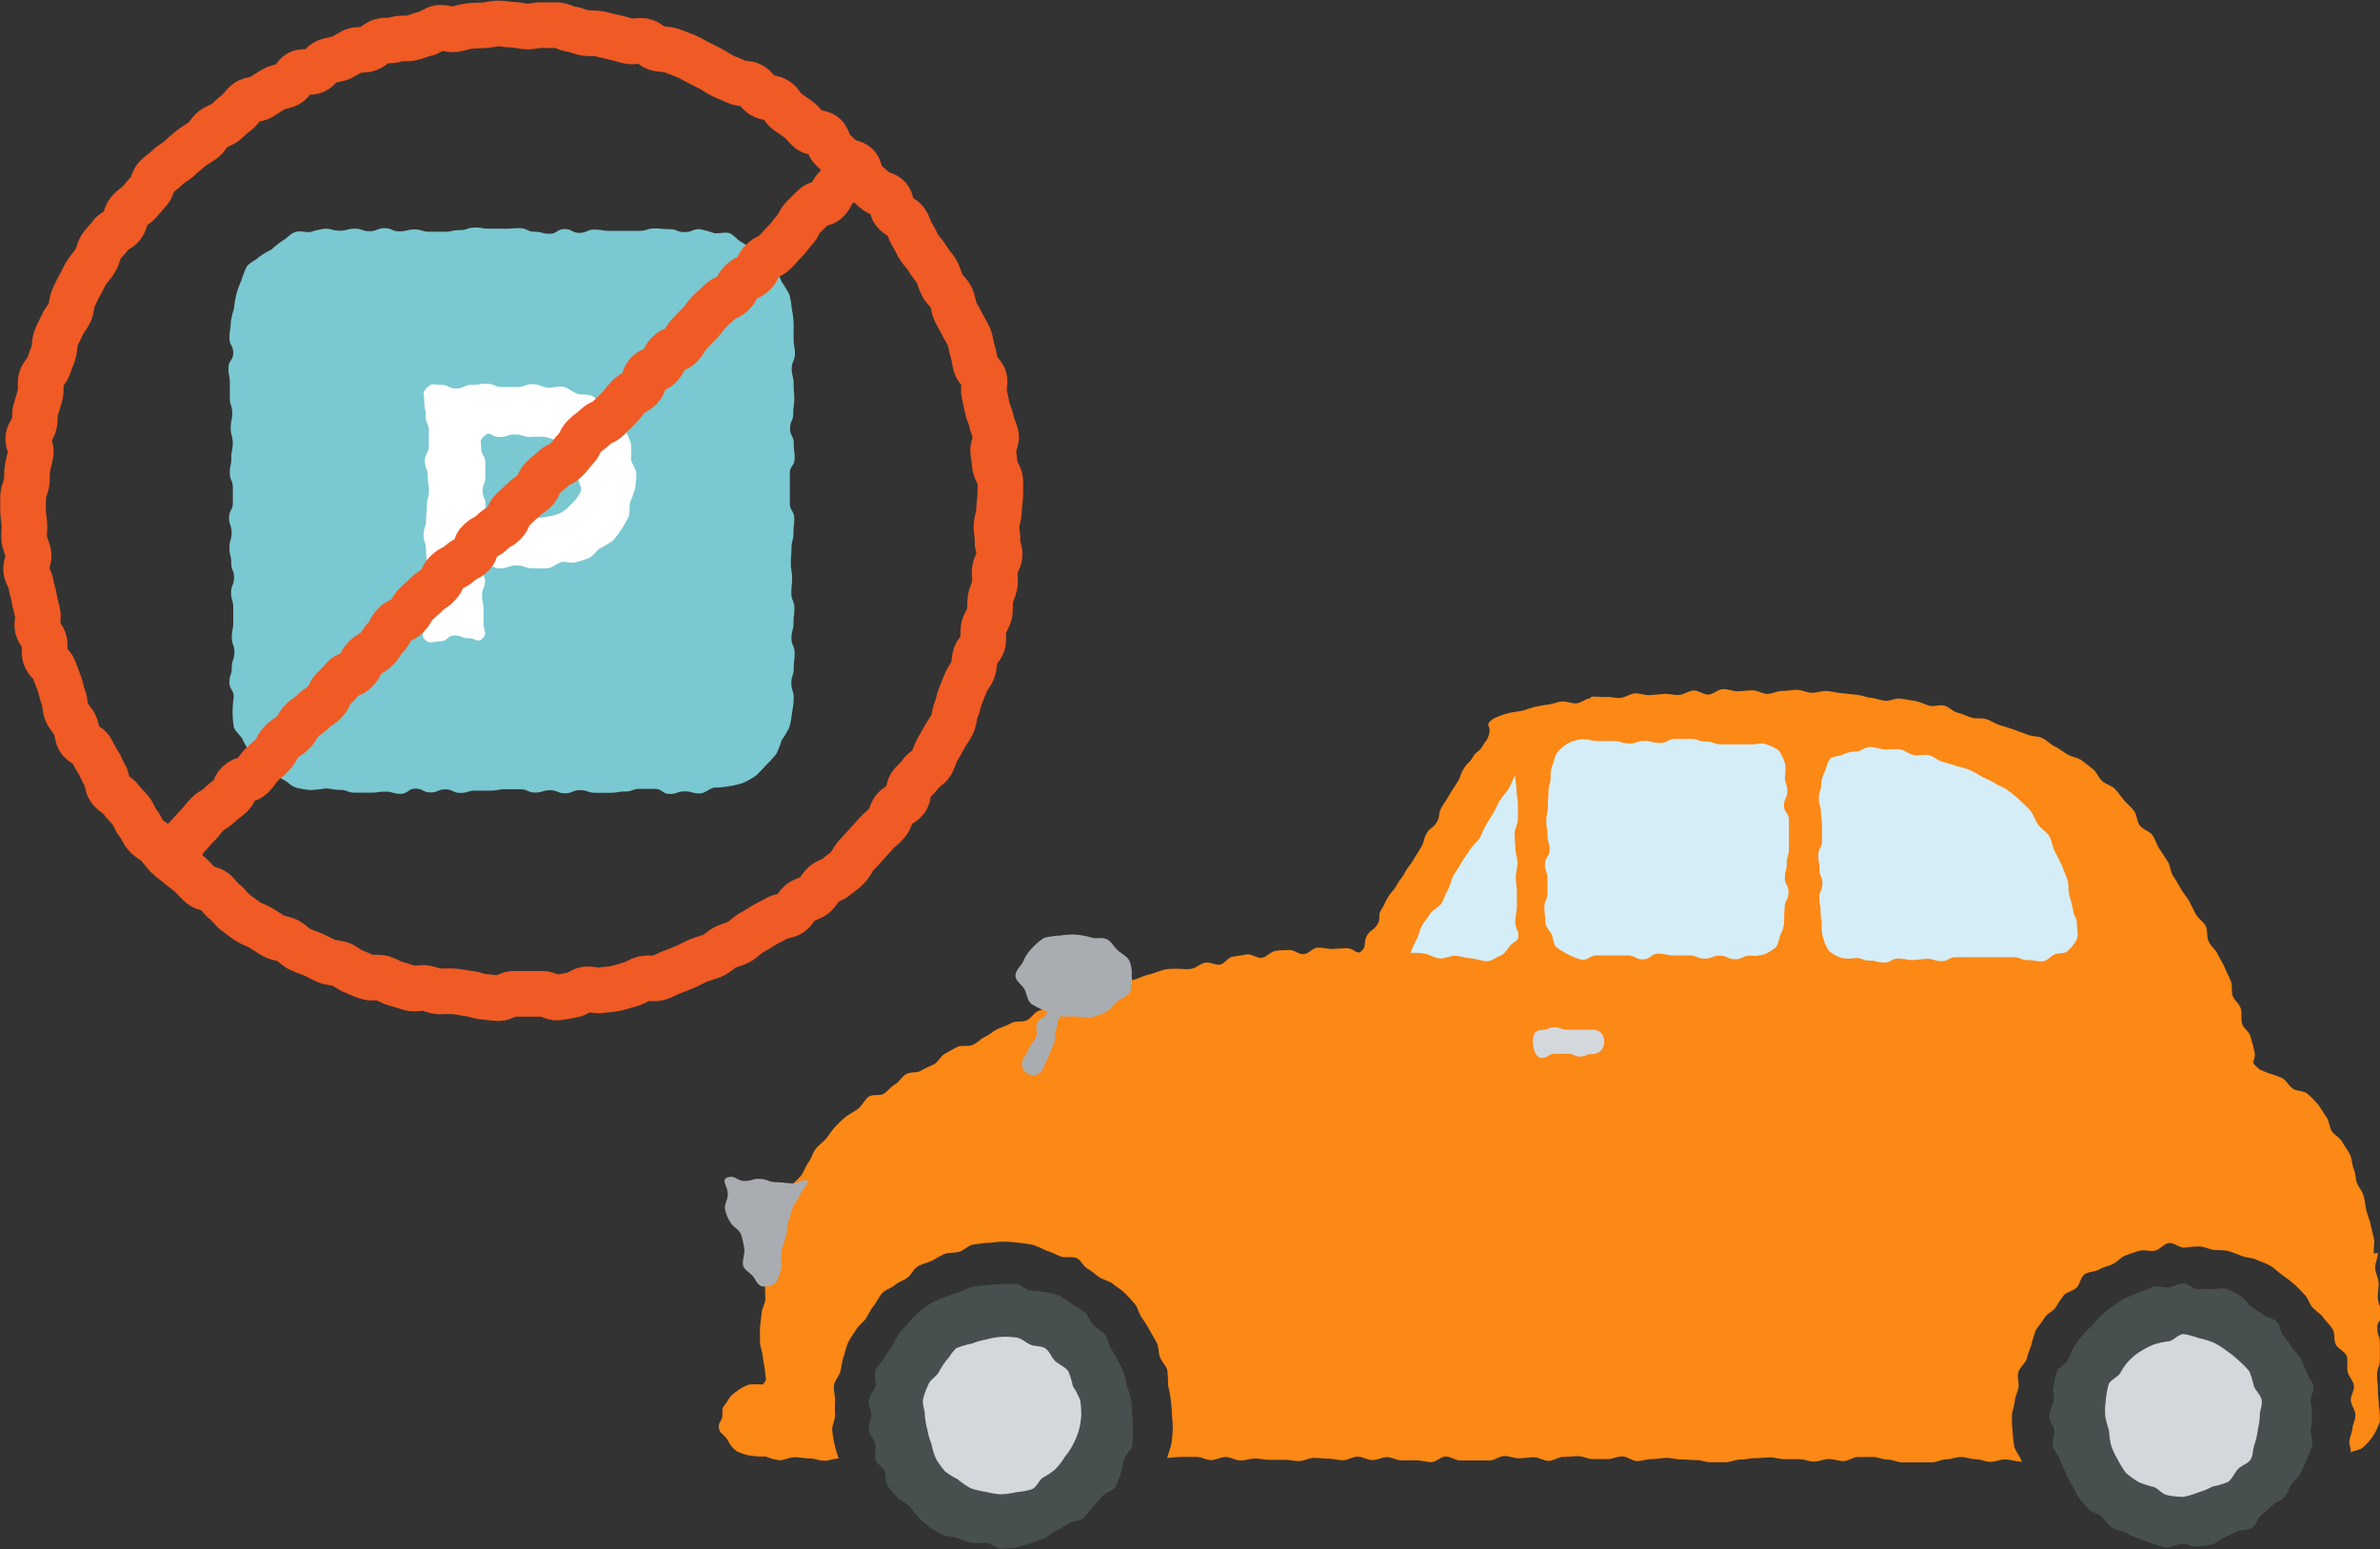 <svg xmlns="http://www.w3.org/2000/svg" viewBox="0 0 187.76 122.2"><rect x="0" y="0" width="187.76" height="122.2" fill="#333333" stroke="none"/><defs><style>.cls-1{fill:#fc8815;}.cls-2{fill:#7ac8d1;}.cls-3{fill:#fff;}.cls-4{fill:#484f4f;}.cls-5{fill:#d4d7dc;}.cls-6{fill:#a9adb2;}.cls-7{fill:#d5edf7;}.cls-8{fill:none;stroke:#f05a24;stroke-miterlimit:10;stroke-width:3.6px;}</style></defs><g id="レイヤー_2" data-name="レイヤー 2"><g id="image"><path class="cls-1" d="M187.28,98.88c-.05-.39.08-.79,0-1.17s-.19-.76-.26-1.12-.26-.75-.34-1.11-.11-.78-.21-1.14-.4-.69-.52-1-.11-.78-.26-1.13-.14-.8-.3-1.13-.43-.67-.61-1-.62-.54-.82-.85-.2-.81-.43-1.11-.42-.69-.67-1-.56-.6-.83-.84-.87-.19-1.16-.41-.52-.64-.82-.82a7.79,7.79,0,0,0-1.1-.39c-.65-.3-.57-.16-1-.58s.07-.4-.1-1.15c-.07-.32-.18-.71-.3-1.15s-.54-.62-.66-1,0-.8-.11-1.2-.48-.63-.63-1,0-.81-.16-1.19-.33-.7-.49-1.08-.38-.68-.55-1.05-.53-.6-.71-1-.05-.84-.23-1.2-.58-.58-.77-.93-.35-.7-.54-1.05-.47-.63-.67-1-.39-.67-.6-1-.2-.78-.42-1.12-.43-.66-.65-1-.32-.73-.54-1.06-.74-.44-1-.77-.21-.81-.45-1.14-.54-.56-.79-.85-.46-.63-.74-.91-.71-.36-1-.62-.42-.7-.73-.94-.6-.49-.92-.71-.75-.25-1.09-.45-.63-.45-1-.63-.62-.49-1-.66-.79-.11-1.15-.27l-1.09-.4c-.36-.13-.73-.23-1.1-.35s-.69-.35-1.07-.47-.79,0-1.16-.12-.72-.3-1.1-.39-.69-.48-1.07-.56-.81.12-1.19,0-.74-.31-1.12-.37-.77-.13-1.15-.18-.81.21-1.19.17-.76-.2-1.14-.24-.76-.21-1.15-.24-.77-.09-1.16-.12-.77-.15-1.15-.17-.79.15-1.18.14-.77-.22-1.15-.23-.79.09-1.17.08-.79.24-1.17.24-.78-.28-1.17-.28-.78.06-1.16.07-.79-.18-1.18-.17-.77.41-1.15.43-.8-.34-1.18-.32-.76.33-1.14.35-.79-.1-1.17-.08l-1.16.1c-.4,0-.8-.17-1.17-.14s-.77.33-1.14.36-.8-.11-1.17-.08-.79-.07-1.16,0c0,0,0,.11,0,.11-.38,0-.74.36-1.12.39s-.79-.18-1.17-.14-.74.21-1.12.25-.56.1-.84.14c-.43.08-.79.25-1.13.33s-.85.11-1.17.22a5.46,5.46,0,0,0-1.13.42c-.74.53-.19.5-.31,1.08s-.23.56-.53,1.06-.48.39-.78.89-.42.42-.72.92-.2.56-.5,1.06-.33.47-.63,1-.33.48-.62,1-.07.64-.37,1.14-.49.38-.79.88-.14.59-.44,1.09-.31.49-.61,1-.37.46-.67,1-.35.47-.65,1-.38.45-.68.94-.24.54-.54,1,0,.67-.31,1.17-.52.38-.82.88,0,.78-.4,1.19-.56-.23-1.27-.2l-1.11.06c-.34,0-.72-.13-1.12-.1s-.69.48-1.09.51-.76-.36-1.14-.33-.74,0-1.12.08-.69.5-1.06.54-.79-.33-1.17-.27-.73.12-1.11.18-.66.56-1,.62-.8-.22-1.17-.15-.7.41-1.08.48-.79,0-1.17,0-.77,0-1.15.12-.72.26-1.1.35-.72.28-1.09.38-.77.06-1.15.17-.67.4-1,.52-.77.06-1.15.19-.69.31-1.06.44-.67.37-1,.51-.75.17-1.11.31-.75.19-1.11.34-.57.6-.93.75-.82,0-1.18.2-.7.3-1.06.46-.63.44-1,.61-.61.48-1,.65-.86,0-1.21.17-.67.37-1,.55-.52.65-.87.83-.7.3-1,.49-.83.08-1.17.27-.54.62-.88.81-.57.54-.89.74-.91,0-1.22.26-.48.66-.77.9-.68.41-1,.66-.59.53-.85.8-.46.63-.71.92-.6.52-.83.83-.32.72-.53,1-.36.69-.55,1-.6.55-.78.89-.36.7-.51,1-.2.76-.33,1.12-.19.76-.31,1.12-.11.77-.21,1.14-.32.71-.4,1.08-.09.77-.16,1.15-.13.76-.18,1.13,0,.79,0,1.16-.26.76-.29,1.13-.11.78-.13,1.15,0,.79,0,1.15.2.8.22,1.15.15.81.17,1.13c.06.73.2.64-.18,1.07a6.61,6.61,0,0,0-1.06,0,3.34,3.34,0,0,0-1,.54,2.12,2.12,0,0,0-.75.82c-.38.53-.37.41-.37,1s-.3.5-.28,1,.32.46.69,1a2.37,2.37,0,0,0,.72.9,3.44,3.44,0,0,0,1.12.35,5.25,5.25,0,0,0,1.16.06,3.41,3.41,0,0,0,1.15.3c.32,0,.71-.23,1.15-.23s.74.09,1.16.09.75.18,1.16.18.74-.17,1.15-.17a10.68,10.68,0,0,1-.33-1.1,11.22,11.22,0,0,1-.19-1.16c0-.38.23-.78.23-1.17a11.53,11.53,0,0,1,0-1.17c0-.39-.14-.81-.08-1.19s.4-.72.5-1.1.12-.78.25-1.14.2-.77.36-1.12.42-.68.61-1,.56-.57.78-.89.37-.7.62-1,.4-.7.67-1,.71-.39,1-.64.69-.36,1-.59.48-.69.82-.89.74-.27,1.09-.44.68-.4,1-.53.79-.08,1.17-.18.69-.49,1.08-.56a11.18,11.18,0,0,1,1.18-.15c.38,0,.79-.09,1.18-.09a11.5,11.5,0,0,1,1.19.08,11.17,11.17,0,0,1,1.18.17,10.69,10.69,0,0,1,1.1.47c.38.1.72.31,1.08.44s.87,0,1.23.12.55.65.89.84.62.46.94.68.77.28,1.07.53.66.44.94.72.55.57.8.87.31.75.54,1.07.43.64.63,1,.39.67.56,1,.12.78.26,1.14.47.66.57,1a11.51,11.51,0,0,1,.06,1.18c.07.38.17.75.21,1.14s.09.76.09,1.16a11.45,11.45,0,0,1,.07,1.16,10.86,10.86,0,0,1-.11,1.16c-.07.39-.23.75-.33,1.12.38,0,.77-.07,1.15-.07h1.16c.38,0,.77.25,1.15.25s.77-.24,1.16-.24.77.27,1.16.27.77-.15,1.15-.15.77.1,1.16.1.77,0,1.16,0,.77.1,1.16.1.77-.25,1.16-.25.76.06,1.15.06.77.12,1.15.12.77-.28,1.16-.28.77.27,1.16.27.77-.23,1.15-.23.77.25,1.16.25.77,0,1.16,0,.77.14,1.16.14.77-.44,1.15-.44.78.31,1.16.31h2.32c.38,0,.77-.35,1.16-.35s.77.18,1.16.18.77-.08,1.16-.08.77.28,1.16.28.78-.31,1.16-.31.78-.06,1.17-.06.77.23,1.16.23.77,0,1.16,0,.78-.21,1.17-.21.77.37,1.16.37.78-.16,1.16-.16.78-.09,1.17-.09.77.12,1.16.12.78.05,1.17.05.77.17,1.16.17.78,0,1.16,0,.78-.21,1.17-.21.77-.11,1.16-.11.78-.06,1.17-.06.77.14,1.16.14h1.16c.39,0,.78.19,1.16.19s.78-.2,1.16-.2.78.16,1.16.16.78-.32,1.16-.32h1.16c.39,0,.78.2,1.16.2s.78.22,1.16.22l1.16,0h1.16c.39,0,.78-.24,1.16-.24s.78-.18,1.16-.18.77.17,1.15.17.78.21,1.16.21.77-.19,1.15-.19.95.18,1.33.18c-.1-.37-.53-.86-.6-1.24s-.09-.78-.13-1.17a11.33,11.33,0,0,1-.05-1.17c0-.4.19-.78.22-1.17s.24-.75.3-1.13-.13-.83,0-1.21.5-.65.64-1a10.15,10.15,0,0,1,.37-1.1,10.06,10.06,0,0,1,.34-1.14c.19-.34.47-.64.69-1s.62-.5.87-.8a11.18,11.18,0,0,1,.66-1c.27-.28.73-.34,1-.59s.33-.85.65-1.07.82-.18,1.16-.38.73-.26,1.08-.43.61-.54,1-.68.73-.27,1.11-.37.81.09,1.2,0,.71-.56,1.11-.6.79.36,1.19.36a11.55,11.55,0,0,1,1.16-.09c.4,0,.76.2,1.14.26s.8,0,1.17.1a10.29,10.29,0,0,1,1.1.4c.37.13.8.13,1.15.29s.75.28,1.09.48.62.51.94.73a11,11,0,0,1,.93.72c.3.25.56.56.83.83s.37.72.62,1,.63.49.86.81.53.58.73.92.07.84.24,1.19.73.54.86.91,0,.83.07,1.21.43.71.5,1.1-.28.81-.24,1.21.36.75.36,1.15-.2.68-.23,1-.18.66-.24,1,.16.6.09.93c.34-.17.71-.15,1-.41a4.57,4.57,0,0,0,.79-.91,4.79,4.79,0,0,0,.51-1.1,5,5,0,0,0-.07-1.21c0-.62-.07-.62-.07-1.24s-.07-.62-.07-1.23.22-.62.22-1.24,0-.62,0-1.24-.2-.62-.2-1.25.34-.4.32-1.18c0-.33-.26-.71-.28-1.17s.08-.75.06-1.18-.25-.75-.27-1.17.23-.79.2-1.2Z"/><path class="cls-2" d="M55.2,62.59c-.59,0-.59-.16-1.18-.16s-.59.2-1.18.2-.59-.4-1.18-.4H50.48c-.59,0-.59.21-1.17.21s-.59.1-1.18.1-.59,0-1.18,0-.59-.21-1.19-.21-.59.25-1.18.25-.59-.24-1.18-.24-.59.18-1.18.18-.59-.26-1.18-.26-.59,0-1.18,0-.59.11-1.18.11-.59,0-1.18,0-.59.18-1.18.18-.59-.28-1.18-.28-.59.24-1.18.24-.59-.3-1.18-.3-.6.41-1.19.41-.59-.17-1.18-.17-.59.08-1.18.08H28c-.59,0-.59-.22-1.19-.22s-.59-.11-1.18-.11a7.88,7.88,0,0,1-1.15.12,7,7,0,0,1-1.14-.19c-.37-.12-.64-.46-1-.63a7.6,7.6,0,0,1-.92-.65c-.31-.23-.79-.25-1.06-.52a8.2,8.2,0,0,1-.65-1,7.36,7.36,0,0,1-.57-1c-.17-.34-.58-.6-.7-1a7.61,7.61,0,0,1,0-2.33c0-.59-.34-.59-.34-1.18s.19-.59.19-1.18.2-.59.2-1.18-.2-.59-.2-1.18.11-.59.11-1.17,0-.59,0-1.18-.17-.59-.17-1.18.23-.6.23-1.19-.22-.59-.22-1.18-.14-.59-.14-1.18.17-.59.17-1.18-.2-.59-.2-1.18.3-.59.3-1.18,0-.59,0-1.18-.24-.59-.24-1.18.12-.59.12-1.18.11-.59.11-1.18-.16-.59-.16-1.18.12-.59.12-1.18-.19-.6-.19-1.19,0-.59,0-1.18-.11-.59-.11-1.18.38-.6.38-1.19-.3-.59-.3-1.19.1-.59.1-1.18a6.89,6.89,0,0,1,.26-1.13,6.83,6.83,0,0,1,.19-1.13,6.61,6.61,0,0,1,.39-1.08,7.74,7.74,0,0,1,.43-1.11c.23-.31.67-.46.94-.73a6.12,6.12,0,0,1,1-.6,7.49,7.49,0,0,1,.89-.71c.34-.17.61-.56,1-.68s.8.05,1.19,0a7,7,0,0,1,1.14-.26c.58,0,.58.16,1.17.16s.59-.16,1.18-.16.59.2,1.18.2.59-.24,1.18-.24.59.25,1.18.25.59-.15,1.18-.15.59.18,1.18.18H35.1c.59,0,.59-.13,1.18-.13s.59-.2,1.18-.2.59.09,1.19.09.59,0,1.18,0S40.42,18,41,18s.59.28,1.17.28.6.16,1.19.16.59-.37,1.18-.37.59.3,1.18.3.59-.26,1.18-.26.59.1,1.18.1h1.18c.6,0,.6,0,1.19,0s.59-.19,1.18-.19.59.06,1.19.06.59.23,1.18.23.6-.23,1.19-.23a7.38,7.38,0,0,1,1.14.31c.39.06.83-.1,1.19,0s.62.54,1,.72a6,6,0,0,1,.92.67,7.29,7.29,0,0,1,.87.71,7,7,0,0,1,.86.76,7.59,7.59,0,0,1,.51,1,8.42,8.42,0,0,1,.6,1,7.26,7.26,0,0,1,.19,1.15,7.09,7.09,0,0,1,.14,1.15c0,.58,0,.58,0,1.17s.1.59.1,1.18-.25.59-.25,1.18.15.59.15,1.18.05.59.05,1.18-.08.59-.08,1.18-.25.59-.25,1.18.29.59.29,1.18.07.59.07,1.18-.38.59-.38,1.18,0,.59,0,1.19,0,.59,0,1.18.35.59.35,1.18-.06.59-.06,1.17-.16.6-.16,1.19-.05.59-.05,1.18.1.59.1,1.18-.06.59-.06,1.18.24.59.24,1.18-.07.59-.07,1.18-.16.6-.16,1.19.25.59.25,1.18-.07.59-.07,1.19-.19.59-.19,1.18.19.6.19,1.19a7.5,7.5,0,0,1-.14,1.16,7.16,7.16,0,0,1-.21,1.14,6.79,6.79,0,0,1-.6,1,6.61,6.61,0,0,1-.43,1.1,8.05,8.05,0,0,1-.79.86,9.43,9.43,0,0,1-.82.85,6.9,6.9,0,0,1-1,.57,7.4,7.4,0,0,1-1.15.27,7.11,7.11,0,0,1-1.14.1C56,62.2,55.59,62.59,55.2,62.59Z"/><path class="cls-3" d="M50.2,37.4a10.32,10.32,0,0,1-.1,1.13,9,9,0,0,1-.38,1.07c-.1.37,0,.81-.12,1.14a7,7,0,0,1-.57,1,6.14,6.14,0,0,1-.69.92,7.27,7.27,0,0,1-1,.59c-.3.21-.52.59-.86.76a7.31,7.31,0,0,1-1.09.35c-.34.11-.78-.12-1.15,0s-.68.44-1.06.47-.74,0-1.13,0c-.66,0-.66-.22-1.31-.22s-.66.23-1.32.23-.89-.66-1.38-.23.23.65.23,1.21-.24.57-.24,1.14.12.56.12,1.13,0,.57,0,1.14.33.72-.07,1.12-.54,0-1.1,0-.56-.22-1.12-.22-.56.46-1.13.46-.82.26-1.21-.14,0-.68,0-1.26,0-.58,0-1.17-.09-.58-.09-1.17.39-.58.39-1.16-.14-.58-.14-1.16-.07-.59-.07-1.17-.19-.58-.19-1.17.19-.58.19-1.16.07-.59.07-1.17.16-.59.16-1.17-.1-.58-.1-1.17-.22-.58-.22-1.17.31-.58.31-1.17,0-.59,0-1.17-.24-.59-.24-1.17-.12-.59-.12-1.18-.2-.67.22-1.08.51-.22,1.11-.22.6.29,1.2.29.61-.29,1.21-.29.6-.09,1.2-.09.6.26,1.21.26.6,0,1.2,0,.61-.23,1.21-.23c.41,0,.81.25,1.19.28s.85-.15,1.23-.07.73.43,1.09.55.88,0,1.22.2.59.6.9.84a6.13,6.13,0,0,1,.89.79,5.7,5.7,0,0,1,.75,1A7,7,0,0,1,49.78,35a8.14,8.14,0,0,1,0,1.21C49.83,36.6,50.2,37,50.2,37.4Zm-4.62.14a3.93,3.93,0,0,0-.12-1.12,2.81,2.81,0,0,0-.37-1.09c-.25-.29-.68-.31-1.05-.49A3.68,3.68,0,0,0,43,34.47a6.89,6.89,0,0,0-1.14,0c-.62,0-.62-.2-1.23-.2s-.62.21-1.24.21-.69-.52-1.15-.11-.28.46-.28,1,.33.56.33,1.12,0,.56,0,1.12-.21.56-.21,1.12.23.56.23,1.12-.64.82-.23,1.2.69-.24,1.31-.24S40,41,40.6,41s.62-.12,1.24-.12A7,7,0,0,0,43,40.79a4.72,4.72,0,0,0,1.15-.29,3,3,0,0,0,.92-.74,3.2,3.2,0,0,0,.75-1C45.93,38.42,45.58,38,45.58,37.54Z"/><path class="cls-4" d="M89.31,111.66a10.93,10.93,0,0,0-.06-1.15,10,10,0,0,0-.32-1.1c-.09-.38-.17-.74-.29-1.1s-.29-.7-.45-1-.37-.65-.57-1-.24-.76-.48-1.06-.63-.46-.9-.74-.36-.75-.66-1a10.92,10.92,0,0,0-1-.63,10.47,10.47,0,0,0-1-.67,10.74,10.74,0,0,0-1.15-.29,10.88,10.88,0,0,0-1.16-.1c-.38-.08-.7-.48-1.08-.53a11.66,11.66,0,0,0-1.18,0,11.11,11.11,0,0,0-1.16.1,10.93,10.93,0,0,0-1.15.13c-.38.09-.72.32-1.09.44a11,11,0,0,0-1.1.38,10.2,10.2,0,0,0-1.07.47,10.91,10.91,0,0,0-.94.7,9.31,9.31,0,0,0-.82.84,10.52,10.52,0,0,0-.76.87,9.27,9.27,0,0,0-.56,1,10.53,10.53,0,0,0-.66.94c-.17.35-.52.64-.65,1s.12.84,0,1.22-.47.7-.51,1.09.2.79.2,1.18-.25.8-.21,1.18.45.71.53,1.08-.09.84,0,1.2.57.6.73.95,0,.85.26,1.18a10.65,10.65,0,0,0,.76.9c.24.3.68.42.95.69a9.38,9.38,0,0,0,.73.91,9.16,9.16,0,0,0,.89.76,10.35,10.35,0,0,0,1,.57c.34.16.78.12,1.15.25a8.31,8.31,0,0,0,1.09.39,8.9,8.9,0,0,0,1.16,0c.38,0,.74.45,1.13.45a11.33,11.33,0,0,0,1.18-.07,10.68,10.68,0,0,0,1.14-.33c.38-.09.74-.26,1.1-.38s.63-.47,1-.63a10.45,10.45,0,0,0,1-.57c.33-.21.83-.16,1.13-.4a9.6,9.6,0,0,0,.74-.92A10.47,10.47,0,0,0,87,118c.24-.3.82-.37,1-.7a9.78,9.78,0,0,0,.42-1.11c.16-.34.15-.76.28-1.13s.55-.65.63-1a17.1,17.1,0,0,0,0-2.34Z"/><path class="cls-4" d="M182.41,111.66a10.28,10.28,0,0,0-.12-1.13c0-.39.3-.84.22-1.22s-.42-.69-.55-1.06-.28-.72-.44-1.06a10.66,10.66,0,0,0-.72-.91,10.22,10.22,0,0,0-.66-.92c-.25-.3-.25-.82-.52-1.09s-.76-.31-1.06-.55a10.34,10.34,0,0,0-.95-.62c-.32-.21-.49-.69-.84-.86a9.44,9.44,0,0,0-1.05-.54c-.36-.13-.82,0-1.2,0a8.72,8.72,0,0,0-1.15,0c-.38-.05-.74-.45-1.13-.45s-.77.27-1.15.31-.82-.14-1.19-.06a148.3,148.3,0,0,1-2.18.87,10.18,10.18,0,0,0-1,.63c-.32.21-.6.48-.9.72a10.36,10.36,0,0,0-.77.85,8.85,8.85,0,0,0-.81.81,8.72,8.72,0,0,0-.65.94,9.64,9.64,0,0,0-.48,1c-.17.35-.72.54-.84.91a10.7,10.7,0,0,0-.27,1.15c-.08.37.09.79,0,1.18s-.33.76-.33,1.15.36.76.4,1.14-.21.82-.13,1.19.42.7.54,1.06a19.88,19.88,0,0,0,1,2.09c.21.32.32.72.56,1a10.66,10.66,0,0,0,.76.88c.28.27.75.32,1,.56s.48.66.81.87.74.25,1.09.42a9,9,0,0,0,1.05.46,10.12,10.12,0,0,0,1.09.4,9,9,0,0,0,1.13.3c.38,0,.78-.3,1.18-.3s.78.25,1.16.2a11.43,11.43,0,0,0,1.16-.13c.38-.09.68-.43,1-.56a9.79,9.79,0,0,0,1-.48c.34-.16.84-.06,1.17-.27s.42-.73.72-1a10,10,0,0,0,.85-.74c.28-.28.71-.39,1-.69s.34-.71.55-1,.57-.56.74-.91a11.21,11.21,0,0,0,.47-1.07,11.38,11.38,0,0,0,.43-1.1c.09-.38-.14-.81-.1-1.2A8.84,8.84,0,0,0,182.41,111.66Z"/><path class="cls-5" d="M85.3,111.66a6.15,6.15,0,0,0-.09-1.22,5.66,5.66,0,0,0-.57-1.09,6.47,6.47,0,0,0-.36-1.18c-.23-.33-.67-.49-1-.77s-.43-.74-.77-1-.82-.16-1.2-.32-.68-.48-1.08-.56a6.13,6.13,0,0,0-1.22-.06,5.82,5.82,0,0,0-1.18.2,5.44,5.44,0,0,0-1.15.33,6.66,6.66,0,0,0-1.2.35c-.34.23-.52.67-.8.95a6.26,6.26,0,0,0-.64,1c-.22.33-.65.55-.8.93a5.73,5.73,0,0,0-.42,1.16c-.08.39.14.82.14,1.23a5.63,5.63,0,0,0,.2,1.16,5.25,5.25,0,0,0,.32,1.13,5.68,5.68,0,0,0,.36,1.17,5.9,5.9,0,0,0,.72,1,6.09,6.09,0,0,0,1,.63,5.64,5.64,0,0,0,1,.69,5.75,5.75,0,0,0,1.19.29,6,6,0,0,0,1.2.2,6.08,6.08,0,0,0,1.22-.17,6.11,6.11,0,0,0,1.22-.22c.38-.15.55-.69.88-.92a5.45,5.45,0,0,0,1-.68,5.57,5.57,0,0,0,.72-.94,6,6,0,0,0,1.12-2.12A6.15,6.15,0,0,0,85.3,111.66Z"/><path class="cls-5" d="M178.28,111.66c0-.41.22-.84.14-1.23s-.46-.71-.61-1.08a7.36,7.36,0,0,0-.36-1.18,7,7,0,0,0-.86-.86,6.8,6.8,0,0,0-.94-.76,6.13,6.13,0,0,0-1-.63,5.76,5.76,0,0,0-1.16-.35,6.38,6.38,0,0,0-1.21-.33c-.42,0-.78.49-1.17.57a6.28,6.28,0,0,0-1.16.24,6.6,6.6,0,0,0-1.06.54,4.31,4.31,0,0,0-1.62,1.73c-.22.33-.76.51-.92.89a6.86,6.86,0,0,0-.22,1.23,6.17,6.17,0,0,0-.05,1.22,6.7,6.7,0,0,0,.3,1.17,6.67,6.67,0,0,0,.17,1.2,5.94,5.94,0,0,0,.52,1.11,6.3,6.3,0,0,0,.66,1.06,6.78,6.78,0,0,0,1,.72,7.4,7.4,0,0,0,1.18.38c.37.15.68.57,1.08.65a6.48,6.48,0,0,0,1.26.13,6.37,6.37,0,0,0,1.2-.36,5.74,5.74,0,0,0,1.12-.46,5.84,5.84,0,0,0,1.19-.35c.33-.22.49-.68.78-1s.77-.42,1-.76.17-.83.32-1.21a5.49,5.49,0,0,0,.26-1.15A5.81,5.81,0,0,0,178.28,111.66Z"/><path class="cls-5" d="M125.64,83.15a.91.91,0,0,0,.91-1,.86.86,0,0,0-.91-.92c-.52,0-.52,0-1,0s-.53,0-1,0-.53-.2-1-.2-.53.22-1,.22-.71.28-.71.9.23,1.31.71,1.31.52-.33,1-.33h1.05c.53,0,.54.26,1.06.21S125.12,83.15,125.64,83.15Z"/><path class="cls-6" d="M84.88,73.73a6.17,6.17,0,0,0-1.23.07,6.27,6.27,0,0,0-1.26.18,4.55,4.55,0,0,0-1,.85,3.09,3.09,0,0,0-.66,1c-.19.37-.62.72-.62,1.14s.53.72.72,1.09.2.84.52,1.12a5.67,5.67,0,0,0,1.26.61c0,.54-.58.42-.78.92s.09.61-.11,1.11-.37.43-.57.93-.31.46-.51,1a.86.86,0,0,0,.55,1,.82.82,0,0,0,1.08-.4c.2-.51.23-.5.44-1s.22-.5.42-1,0-.6.19-1.11,0-.64.37-1.07a7.23,7.23,0,0,0,1.14,0,6.65,6.65,0,0,0,1.24.09,5.42,5.42,0,0,0,1.17-.43c.39-.18.61-.57.91-.83s.84-.4,1-.76A2.8,2.8,0,0,0,89.28,77a2.59,2.59,0,0,0-.18-1.21c-.18-.35-.59-.53-.91-.81s-.49-.71-.88-.89-.82,0-1.24-.14A5.81,5.81,0,0,0,84.88,73.73Z"/><path class="cls-6" d="M63.8,93.16c-.59-.22-.66.21-1.29.19s-.63-.08-1.26-.09S60.63,93.05,60,93s-.63.17-1.26.16-.73-.47-1.33-.28.07.74,0,1.4c0,.36-.31.79-.19,1.2a2.91,2.91,0,0,0,.54,1.14c.26.27.62.46.73.85a7,7,0,0,1,.24,1.14c0,.4-.18.84-.11,1.2s.59.62.8.89.36.78.84.79c.64,0,.94-.23,1.07-.53a4,4,0,0,0,.33-1.13,8.41,8.41,0,0,1,0-1.17c.07-.33.2-.69.33-1.1s.06-.76.2-1.16.19-.74.35-1.13.4-.65.57-1S63.62,93.52,63.8,93.16Z"/><path class="cls-7" d="M140.75,72.74a2.42,2.42,0,0,1-.29,1c-.14.33-.13.74-.38,1a3,3,0,0,1-.93.55,2.62,2.62,0,0,1-1.05.09c-.61,0-.61.29-1.21.29s-.61-.28-1.21-.28-.61.23-1.21.23-.61-.25-1.22-.25-.6,0-1.21,0-.61-.14-1.21-.14-.61.45-1.22.45-.6-.31-1.21-.31H126c-.61,0-.61.35-1.22.35a6.41,6.41,0,0,1-2-1c-.25-.25-.23-.71-.37-1s-.5-.63-.5-1c0-.57-.07-.57-.07-1.14s.24-.57.24-1.13,0-.57,0-1.14-.2-.57-.2-1.14.37-.57.37-1.14-.17-.57-.17-1.14-.09-.57-.09-1.14.12-.57.12-1.14.05-.57.05-1.14.17-.57.17-1.15a2.43,2.43,0,0,1,.16-1c.14-.34.15-.73.41-1a2.6,2.6,0,0,1,2-1c.6,0,.6.14,1.21.14h1.21c.6,0,.6.19,1.21.19s.61-.2,1.21-.2.61.16,1.22.16.6-.32,1.21-.32h1.21c.61,0,.61.21,1.22.21s.6.22,1.21.22l1.22,0h1.22c.37,0,.75-.16,1.07,0a3.2,3.2,0,0,1,1,.48,3.27,3.27,0,0,1,.49,1,2.8,2.8,0,0,1,0,1.08c0,.57.19.57.19,1.14s-.26.57-.26,1.13.39.57.39,1.14,0,.57,0,1.14,0,.57,0,1.14-.17.57-.17,1.14-.15.57-.15,1.14.29.57.29,1.14-.26.56-.3,1.13S140.75,72.17,140.75,72.74Z"/><path class="cls-7" d="M146.36,59.28a2.5,2.5,0,0,0-1,.26c-.34.14-.79.09-1,.35s-.27.68-.41,1a2.62,2.62,0,0,0-.28,1c0,.55-.18.55-.18,1.11s.17.56.17,1.11.08.56.08,1.12,0,.56,0,1.11-.29.56-.29,1.12.09.56.09,1.12.23.56.23,1.11-.24.56-.24,1.12.1.56.1,1.12.09.56.09,1.12a2.71,2.71,0,0,0,.13,1,2.84,2.84,0,0,0,.47,1,3.07,3.07,0,0,0,1,.52,2.87,2.87,0,0,0,1.06,0c.57,0,.57.21,1.13.21s.56.15,1.13.15.57-.31,1.13-.31.57.11,1.13.11.57-.09,1.13-.09.57.18,1.14.18.56-.31,1.13-.31h1.13c.57,0,.57,0,1.14,0s.56,0,1.13,0h1.14c.57,0,.57.23,1.14.23s.56.1,1.13.1c.38,0,.65-.42,1-.56s.8,0,1.06-.31a3,3,0,0,0,.68-.9c.13-.32,0-.74,0-1.11,0-.62-.15-.43-.31-1.18-.07-.34-.16-.73-.29-1.18s0-.82-.16-1.23-.28-.75-.45-1.14-.36-.72-.55-1.1-.21-.82-.43-1.18-.63-.56-.87-.9-.34-.77-.61-1.09-.59-.58-.88-.88a10.62,10.62,0,0,0-.9-.73c-.3-.23-.69-.35-1-.55s-.68-.34-1-.51-.65-.4-1-.55-.74-.21-1.1-.33-.73-.23-1.09-.33-.69-.43-1.05-.51-.81.07-1.17,0-.73-.4-1.09-.45-.81,0-1.16,0-.81-.18-1.14-.2C146.8,59,146.93,59.28,146.36,59.28Z"/><path class="cls-7" d="M117.28,75.83c.44,0,.78-.34,1.07-.43s.54-.47.71-.71c.35-.49.76-.36.73-.91s-.25-.42-.25-1.13c0-.33.13-.71.13-1.14s0-.74,0-1.15-.09-.75-.09-1.15.14-.75.14-1.14-.17-.76-.17-1.15-.06-.76-.06-1.15.26-.77.26-1.15,0-.77,0-1.14-.11-.79-.11-1.15-.11-.83-.11-1.18c-.18.31-.31.72-.52,1.08s-.49.58-.7.93-.32.7-.52,1-.39.66-.6,1-.29.72-.49,1-.56.57-.76.91-.46.63-.66,1-.42.65-.62,1-.23.78-.43,1.11-.31.73-.5,1.06-.7.5-.89.82-.49.64-.68,1-.24.79-.43,1.1-.29.65-.47,1c.4,0,.72,0,1.13.07s.79.35,1.19.38.86-.24,1.25-.21.83.18,1.21.2S117,75.83,117.28,75.83Z"/><path class="cls-8" d="M78.81,40.32c0,.39-.18.77-.2,1.16s.11.77.08,1.16.21.79.17,1.18-.33.74-.38,1.13.07.79,0,1.17-.28.74-.34,1.12,0,.79-.08,1.17-.36.71-.45,1.08,0,.81-.06,1.19-.46.67-.58,1-.09.78-.21,1.15-.42.66-.56,1-.28.71-.43,1.07-.18.76-.34,1.11-.14.79-.31,1.14-.43.65-.61,1-.38.67-.57,1-.27.75-.47,1.08-.65.5-.86.83-.55.55-.77.87-.14.85-.37,1.16-.7.44-.94.74-.28.77-.53,1.07-.58.52-.84.81l-.78.86c-.26.28-.51.58-.78.85s-.42.68-.71,1-.61.48-.9.74-.73.33-1,.58-.45.67-.76.91-.75.29-1.06.52-.47.67-.79.89-.8.19-1.13.4-.7.34-1,.54-.65.41-1,.6-.6.52-.94.7-.74.26-1.08.42-.62.5-1,.66-.74.23-1.1.38-.69.34-1,.48-.72.3-1.08.43-.71.35-1.08.46-.81,0-1.18.08-.71.36-1.09.45-.74.23-1.12.31-.77.08-1.15.15-.8-.12-1.19-.07-.72.4-1.11.45-.76.15-1.15.19-.79-.31-1.18-.29l-1.15,0c-.39,0-.77,0-1.16,0s-.77.35-1.16.34-.77-.09-1.16-.11-.76-.21-1.14-.25-.77-.13-1.15-.17-.78,0-1.16,0-.75-.19-1.13-.26-.81.1-1.19,0-.74-.24-1.12-.33-.71-.34-1.08-.45-.81,0-1.18-.09-.72-.3-1.09-.43-.66-.43-1-.57-.79-.11-1.15-.26-.69-.35-1.05-.51-.73-.26-1.08-.43-.61-.5-.95-.68-.79-.18-1.12-.37-.65-.43-1-.63-.73-.31-1.05-.52-.62-.47-.94-.69-.52-.6-.84-.83-.51-.59-.81-.83-.8-.24-1.1-.49S15.3,69.27,15,69s-.62-.46-.91-.72-.63-.46-.9-.74-.49-.61-.75-.89-.66-.44-.92-.73-.39-.7-.64-1-.34-.72-.58-1-.54-.56-.77-.87-.66-.48-.88-.8-.18-.81-.39-1.13-.32-.71-.52-1-.37-.67-.56-1-.76-.47-.94-.81-.16-.79-.33-1.13-.49-.63-.65-1S5.15,55.36,5,55s-.19-.75-.33-1.11-.28-.72-.41-1.09-.58-.62-.69-1,0-.82-.07-1.19-.44-.68-.53-1.06.09-.82,0-1.19-.2-.75-.26-1.13-.21-.75-.26-1.13-.34-.74-.39-1.13.24-.8.2-1.19S2,43,1.93,42.65s0-.77,0-1.16-.11-.78-.11-1.17,0-.78,0-1.16.26-.77.29-1.16,0-.77.07-1.15.21-.76.25-1.14-.25-.82-.2-1.2.41-.72.48-1.1,0-.78.13-1.16.23-.74.33-1.12,0-.81.06-1.18.47-.67.58-1,.27-.73.4-1.09.07-.8.2-1.16.35-.7.5-1.06.44-.65.6-1,.12-.8.29-1.15.32-.7.5-1,.34-.71.53-1,.5-.61.7-.94.24-.77.45-1.09.53-.59.75-.91.7-.44.93-.76.24-.78.48-1.09.62-.49.87-.78.5-.59.76-.87.28-.8.55-1.08.62-.48.89-.76.65-.44.93-.71.58-.5.87-.75.65-.43,1-.68.47-.64.78-.88.72-.32,1-.55.56-.54.88-.76.5-.64.83-.85.8-.18,1.13-.38.64-.44,1-.63.77-.2,1.11-.38.51-.71.86-.88.85,0,1.21-.16.58-.59.94-.74.77-.15,1.13-.29L27.91,4c.37-.12.8,0,1.17-.16s.65-.49,1-.59.78,0,1.16-.14S32,3.08,32.42,3s.73-.26,1.11-.33.72-.41,1.1-.47.8.15,1.19.11.75-.21,1.14-.25S37.72,2,38.11,2s.77-.14,1.16-.15.78.1,1.16.1.78.13,1.16.14.78-.13,1.17-.11.78,0,1.16,0,.75.28,1.14.32.74.25,1.12.3.78,0,1.16.08.75.19,1.13.27.74.2,1.12.29.81-.07,1.19,0,.68.44,1,.55.8.07,1.16.19l1.09.41c.36.14.69.36,1,.51s.68.35,1,.51.65.41,1,.58.72.28,1.06.46.84.08,1.18.27.54.61.87.81.81.16,1.14.37.48.67.8.89.64.43.95.66.52.59.83.83.87.14,1.17.39.32.82.6,1.08.55.53.84.8.85.23,1.12.5.24.85.51,1.13L69,15c.25.29.85.29,1.1.59s.21.82.45,1.13.69.44.92.76.29.74.51,1.06.34.7.55,1,.49.59.69.93.48.61.67.94.26.74.44,1.09.53.59.7.94.18.77.34,1.12.38.68.53,1,.4.67.54,1,.17.77.29,1.13.15.77.26,1.14.54.64.65,1-.09.82,0,1.2.16.75.24,1.13.28.73.35,1.11.29.74.35,1.12-.28.82-.23,1.21.11.76.14,1.14.39.75.42,1.13,0,.78,0,1.17S78.81,39.94,78.81,40.32Z"/><path class="cls-8" d="M66.91,14.07c-.41.41-.52.3-.94.71s-.27.55-.68,1-.69.13-1.1.54l-.82.82c-.41.41-.27.56-.68,1s-.34.48-.75.89-.38.45-.8.86-.56.26-1,.67-.23.59-.64,1-.58.24-1,.65-.29.54-.7.95-.59.23-1,.64-.44.38-.85.79-.33.49-.74.9-.39.42-.8.83-.29.53-.7.94-.61.22-1,.62-.24.59-.65,1-.63.19-1,.6-.12.7-.53,1.11-.53.29-.94.7-.35.47-.76.88l-.83.82c-.41.41-.57.25-1,.66s-.48.34-.89.75-.27.56-.68,1-.36.47-.77.88-.56.27-1,.68-.46.36-.87.77-.2.62-.62,1-.5.31-.91.72-.43.39-.85.81-.21.6-.62,1-.53.29-.94.7-.53.3-1,.71-.17.66-.58,1.07-.54.28-1,.69-.55.27-1,.68-.26.55-.68,1-.49.33-.9.74-.44.38-.86.8-.29.53-.7.94-.58.25-1,.66-.26.57-.68,1-.31.51-.72.93-.53.29-.94.71-.27.55-.69,1-.63.2-1,.61-.39.44-.8.85-.24.59-.65,1-.5.33-.91.74-.5.33-.91.74-.29.53-.7.94-.51.33-.92.74-.28.55-.69,1-.45.39-.86.8-.33.49-.75.91-.68.14-1.1.55-.19.63-.61,1-.48.34-.9.75-.53.3-.94.71-.36.47-.78.89-.38.45-.8.87-.27.56-.68,1"/></g></g></svg>